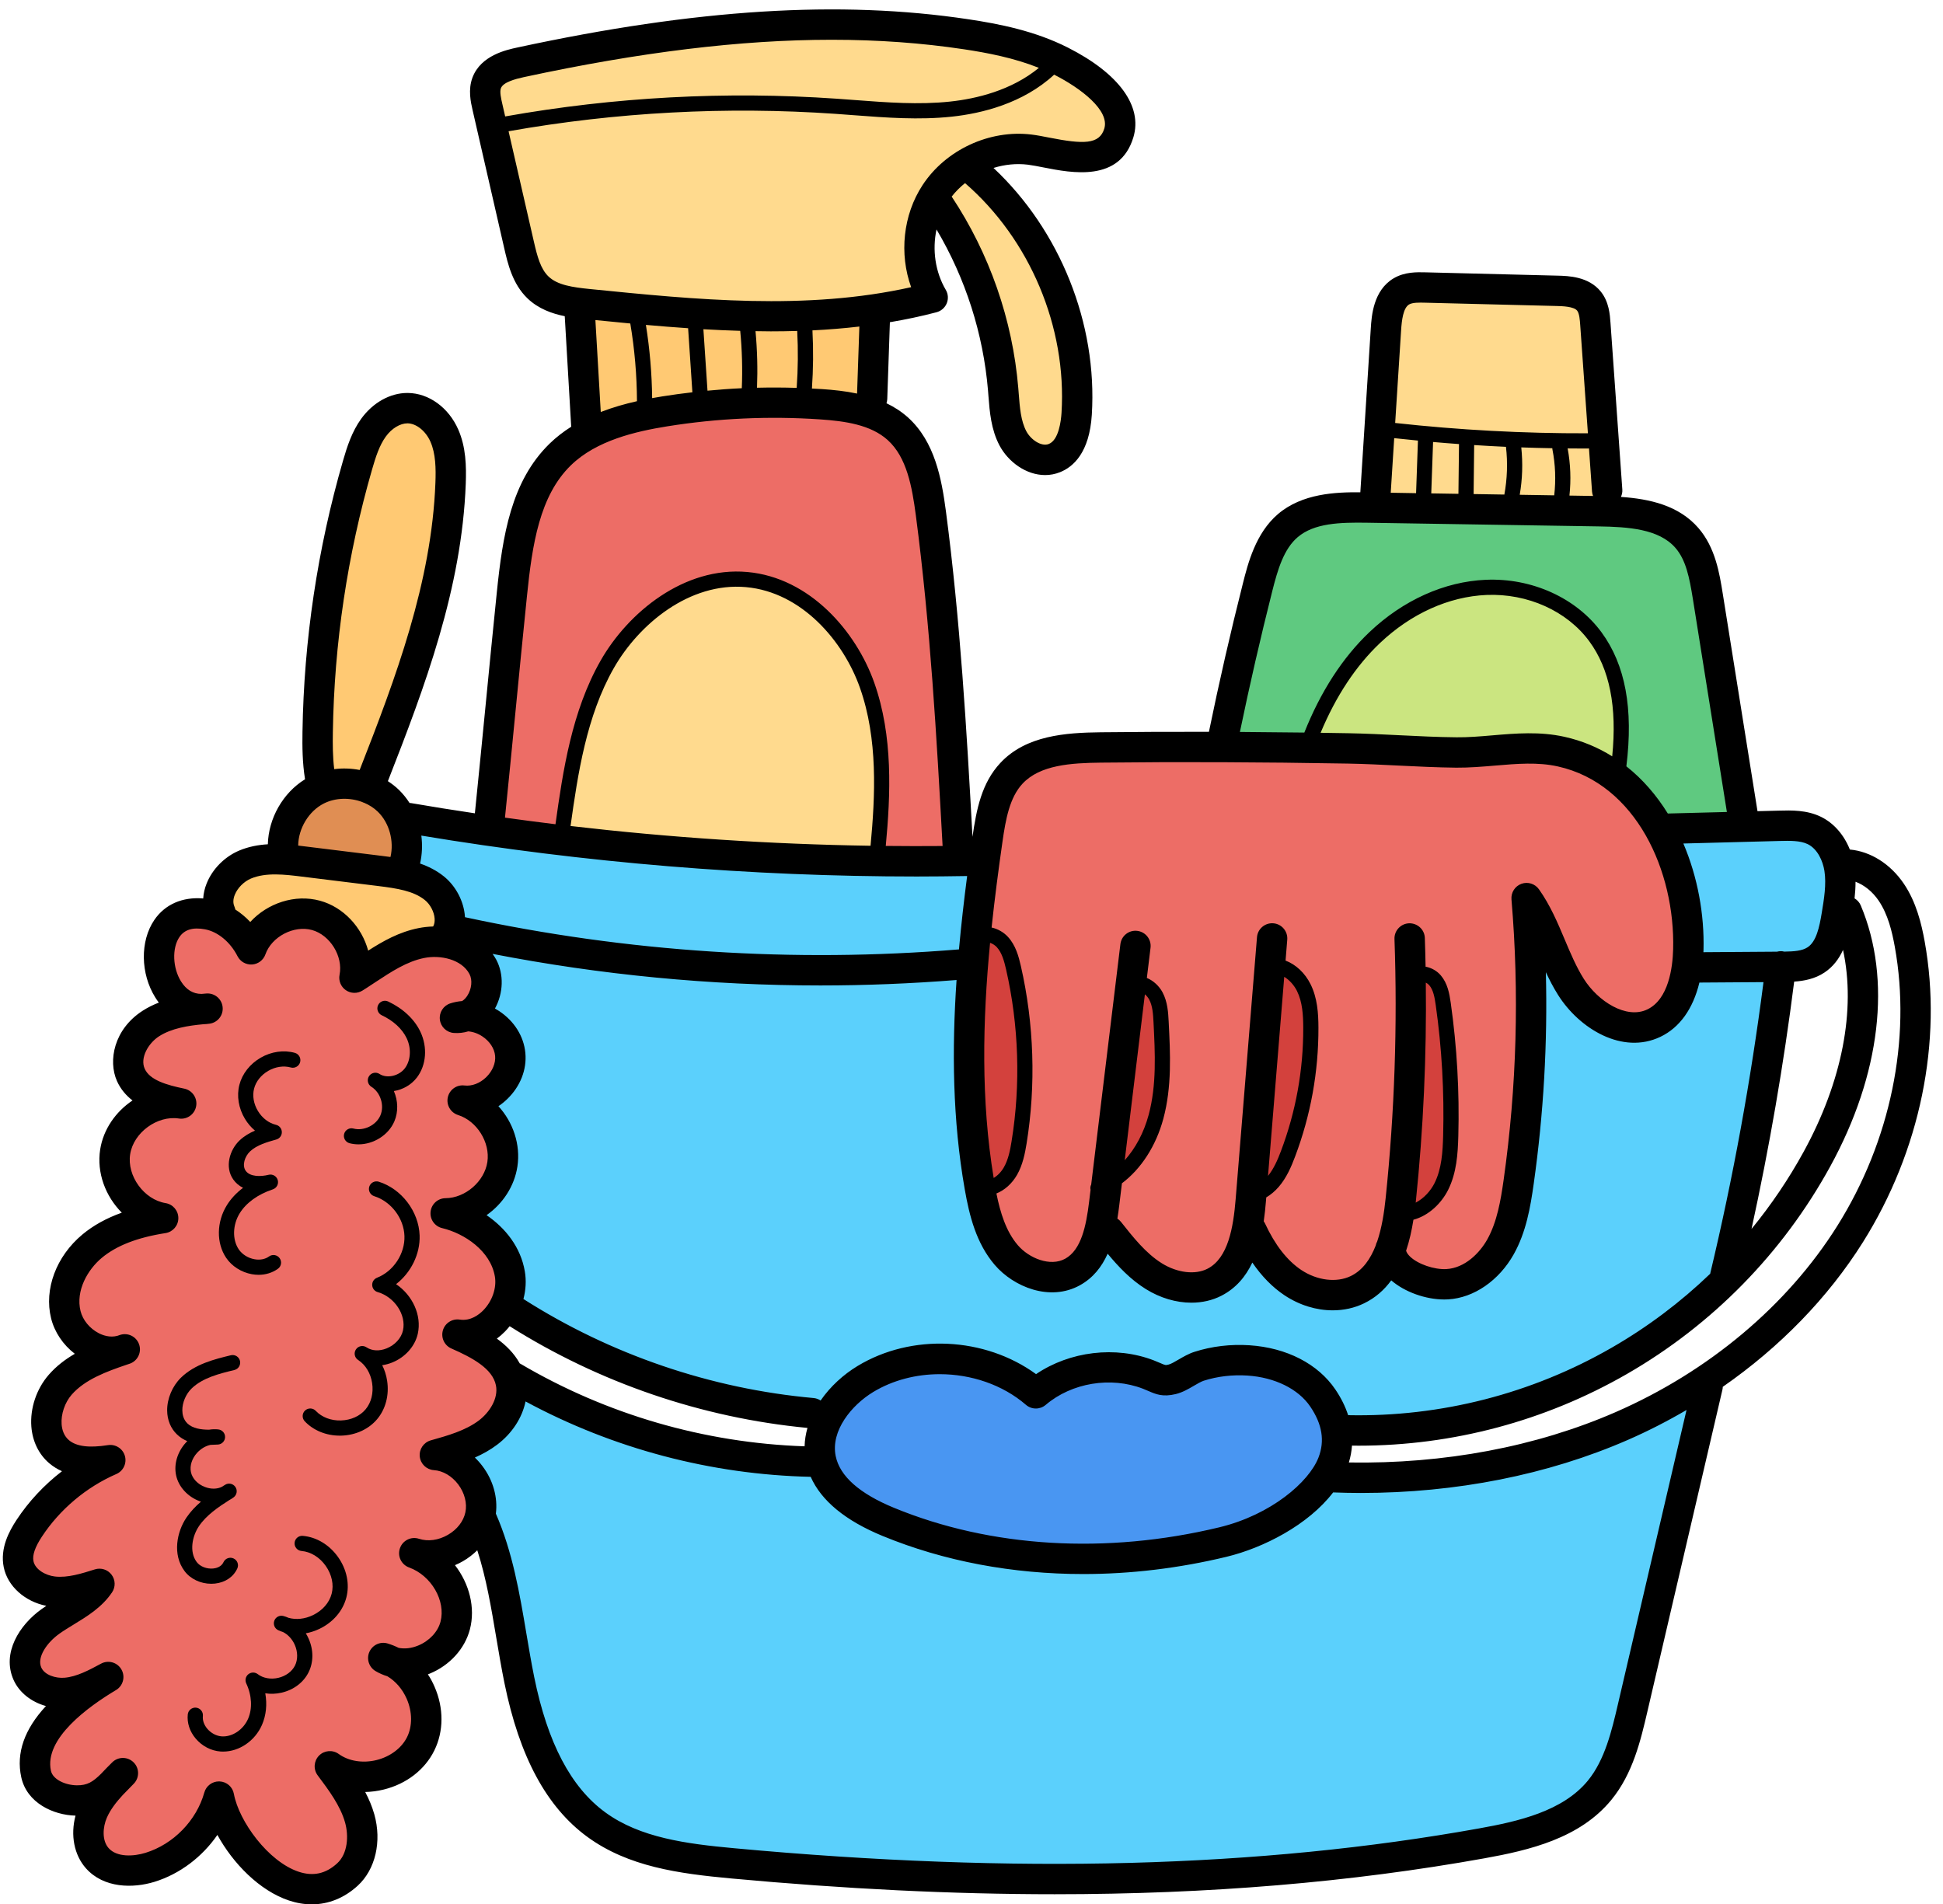 <?xml version="1.0" encoding="UTF-8"?><svg xmlns="http://www.w3.org/2000/svg" xmlns:xlink="http://www.w3.org/1999/xlink" height="404.6" preserveAspectRatio="xMidYMid meet" version="1.0" viewBox="-0.6 -1.2 412.8 404.6" width="412.8" zoomAndPan="magnify"><g><g id="change1_1"><path d="M 285.582 156.184 L 285.844 156.188 C 289.371 156.25 292.871 156.418 296.758 156.617 L 297.383 156.648 C 301.145 156.832 305.031 157.02 308.82 157.051 L 309.219 157.055 C 311.605 157.055 313.977 156.855 316.484 156.645 L 316.641 156.629 C 319.148 156.418 321.742 156.199 324.32 156.199 C 326.957 156.199 329.281 156.43 331.43 156.91 C 334.848 157.664 338.09 158.992 341.07 160.855 L 343.254 162.223 L 343.512 159.66 C 344.609 148.695 342.918 140.34 338.344 134.113 C 333.504 127.52 325.297 123.586 316.387 123.586 C 315.977 123.586 315.562 123.598 315.148 123.613 C 306.746 123.973 298.34 127.758 291.48 134.27 C 286.203 139.273 281.832 145.875 278.492 153.883 L 277.578 156.07 L 279.945 156.098 C 281.82 156.125 283.688 156.152 285.582 156.184 Z M 285.582 156.184" fill="#cbe580"/></g><g id="change2_1"><path d="M 264.527 289.473 C 263.93 289.434 263.32 289.41 262.715 289.41 C 259.949 289.41 257.164 289.836 254.648 290.645 C 253.926 290.879 253.09 291.363 252.258 291.848 C 251.215 292.457 250.035 293.145 248.832 293.441 C 248.164 293.602 247.57 293.68 247.023 293.68 C 245.875 293.68 245.062 293.328 244.027 292.879 C 243.68 292.727 243.289 292.562 242.816 292.379 C 240.348 291.422 237.695 290.941 234.945 290.941 C 229.621 290.941 224.367 292.816 220.531 296.082 C 220.234 296.332 219.859 296.473 219.477 296.473 C 219.086 296.473 218.707 296.332 218.414 296.074 C 213.332 291.691 206.273 289.176 199.055 289.176 C 193.609 289.176 188.434 290.566 184.09 293.195 C 179.023 296.27 174.133 302.363 175.375 308.492 C 176.359 313.316 180.863 317.41 188.758 320.66 C 201.219 325.793 214.941 328.395 229.539 328.395 C 239.266 328.395 249.117 327.207 258.812 324.871 C 267.414 322.801 278.121 316.551 281.02 309.055 C 282.57 305.066 281.914 300.922 279.086 296.738 C 276.281 292.605 270.84 289.887 264.527 289.473 Z M 264.527 289.473" fill="#4996f2"/></g><g id="change3_1"><path d="M 359.723 200.578 L 359.609 202.727 L 377.148 202.602 L 377.34 202.551 C 377.484 202.516 377.617 202.496 377.75 202.496 C 377.805 202.496 377.863 202.5 377.922 202.508 L 377.938 202.512 C 378.027 202.535 378.117 202.555 378.211 202.566 L 378.34 202.59 L 378.473 202.586 C 380.562 202.562 382.738 202.453 384.332 201.395 C 386.715 199.816 387.457 196.422 388.008 193.082 C 388.508 190.094 389.07 186.707 388.586 183.594 C 388.398 182.395 387.52 178.359 384.152 176.707 C 382.594 175.953 380.664 175.855 379.16 175.855 C 378.602 175.855 378.043 175.867 377.508 175.883 L 354.645 176.48 L 355.566 178.645 C 358.441 185.395 359.914 193.195 359.723 200.578 Z M 359.723 200.578" fill="#5bd0fc"/></g><g id="change3_2"><path d="M 204.219 207.137 L 204.344 205.285 L 202.496 205.434 C 192.852 206.191 183.164 206.582 173.703 206.582 C 150.488 206.582 127.156 204.332 104.352 199.906 L 100.371 199.129 L 102.754 202.414 C 103.051 202.828 103.266 203.16 103.426 203.465 C 104.812 206.082 104.711 209.473 103.156 212.316 L 102.395 213.715 L 103.789 214.484 C 104.051 214.629 104.309 214.785 104.562 214.953 C 107.367 216.816 109.141 219.629 109.422 222.672 C 109.707 225.723 108.484 228.816 106.07 231.152 C 105.555 231.656 104.992 232.113 104.402 232.508 L 102.867 233.547 L 104.117 234.914 C 106.996 238.07 108.352 242.363 107.746 246.398 C 107.199 250.066 105.055 253.445 101.859 255.676 L 99.961 257.004 L 101.875 258.309 C 104.762 260.285 108.402 263.777 109.328 269.191 C 109.609 270.844 109.516 272.645 109.059 274.402 L 108.77 275.527 L 109.746 276.152 C 128.465 288.09 150.039 295.449 172.133 297.441 C 172.387 297.457 172.629 297.551 172.875 297.707 L 174.18 298.551 L 175.059 297.273 C 176.91 294.605 179.516 292.164 182.398 290.41 C 187.297 287.441 193.07 285.875 199.098 285.875 C 206.18 285.875 213.102 288.07 218.578 292.059 L 219.488 292.723 L 220.418 292.09 C 224.586 289.266 229.762 287.707 235.004 287.707 C 238.156 287.707 241.18 288.258 243.996 289.348 C 244.441 289.52 244.812 289.68 245.148 289.828 L 245.332 289.906 C 246.105 290.242 246.535 290.426 247.121 290.426 C 247.477 290.426 247.77 290.355 248.055 290.285 C 248.73 290.125 249.473 289.707 250.523 289.094 L 250.605 289.043 C 251.477 288.535 252.562 287.898 253.676 287.543 C 256.488 286.637 259.617 286.16 262.719 286.16 C 263.398 286.16 264.078 286.18 264.75 286.223 C 272.16 286.723 278.367 289.891 281.781 294.922 C 282.895 296.562 283.742 298.266 284.305 299.98 L 284.656 301.062 L 285.789 301.082 C 286.551 301.098 287.309 301.109 288.07 301.109 C 307.195 301.109 326.059 296.066 342.633 286.527 C 350.305 282.113 357.449 276.75 363.863 270.582 L 364.191 270.266 L 364.305 269.828 C 364.324 269.738 364.34 269.652 364.348 269.582 C 369.184 249.309 372.988 228.48 375.652 207.68 L 375.883 205.863 L 359.184 205.98 L 358.895 207.199 C 357.664 212.301 355.102 215.914 351.477 217.648 C 349.945 218.383 348.305 218.754 346.602 218.754 C 340.445 218.754 334.711 214.02 331.762 209.332 C 330.918 207.984 330.133 206.508 329.281 204.691 L 326.23 205.406 C 326.605 220.328 325.742 235.379 323.664 250.133 C 322.98 254.957 322.105 260.043 319.613 264.504 C 316.742 269.633 311.902 273 306.977 273.285 C 306.738 273.301 306.488 273.309 306.242 273.309 C 302.668 273.309 298.562 271.832 296.023 269.633 L 294.711 268.5 L 293.684 269.898 C 292.273 271.828 290.527 273.305 288.496 274.285 C 286.723 275.152 284.664 275.613 282.543 275.613 C 279.355 275.613 276.035 274.57 273.191 272.68 C 270.836 271.113 268.68 268.918 266.785 266.156 L 265.211 263.863 L 264.02 266.375 C 262.629 269.309 260.711 271.375 258.156 272.688 C 256.477 273.551 254.578 273.988 252.512 273.988 C 249.516 273.988 246.457 273.066 243.664 271.316 C 240.406 269.285 237.836 266.426 235.961 264.16 L 234.32 262.176 L 233.27 264.531 C 232.047 267.277 230.344 269.223 228.07 270.484 C 226.5 271.352 224.77 271.789 222.922 271.789 C 219.004 271.789 214.695 269.719 211.953 266.508 C 208.273 262.211 206.891 256.629 205.945 251.23 C 203.652 238.211 203.09 223.785 204.219 207.137 Z M 204.219 207.137" fill="#5bd0fc"/></g><g id="change3_3"><path d="M 337.98 378.16 C 341.863 373.418 343.367 366.957 344.695 361.254 L 360.117 295.117 L 356.902 297 C 352.879 299.359 348.727 301.473 344.574 303.285 C 327.891 310.566 308.496 314.41 288.488 314.41 C 286.742 314.41 284.902 314.375 282.691 314.293 L 281.863 314.266 L 281.359 314.922 C 275.918 322.039 266.223 326.434 259.57 328.035 C 249.633 330.426 239.535 331.637 229.543 331.637 C 214.512 331.637 200.375 328.957 187.523 323.66 C 180.031 320.582 175.18 316.637 173.102 311.941 L 172.691 311.012 L 171.676 310.988 C 150.836 310.523 130.137 305.051 111.816 295.16 L 109.914 294.133 L 109.488 296.25 C 108.863 299.34 106.887 302.332 104.07 304.469 C 102.789 305.441 101.34 306.281 99.641 307.031 L 97.457 307.996 L 99.18 309.648 C 99.703 310.148 100.191 310.695 100.629 311.273 C 102.648 313.949 103.551 317.125 103.164 320.215 L 103.109 320.652 L 103.285 321.055 C 106.781 329.055 108.234 337.703 109.637 346.066 L 109.66 346.191 C 110.176 349.246 110.707 352.398 111.328 355.445 C 114.258 369.855 119.402 379.578 127.047 385.16 C 134.742 390.785 144.758 392.121 155.207 393.086 C 179.117 395.301 202.09 396.422 223.492 396.422 C 256.043 396.422 285.613 393.953 313.891 388.871 C 322.574 387.305 332.316 385.062 337.98 378.16 Z M 337.98 378.16" fill="#5bd0fc"/></g><g id="change3_4"><path d="M 86.766 183.312 L 88.117 183.785 C 89.922 184.414 91.414 185.219 92.68 186.238 C 94.879 187.992 96.367 190.812 96.574 193.605 L 96.574 194.969 L 97.84 195.238 C 122.777 200.609 148.32 203.328 173.758 203.328 C 183.559 203.328 193.488 202.922 203.266 202.117 L 204.609 202.008 L 204.727 200.668 C 205.156 195.934 205.723 190.852 206.461 185.137 L 206.695 183.301 L 204.848 183.332 C 200.695 183.395 197.297 183.426 194.152 183.426 C 159.102 183.426 123.781 180.512 89.176 174.762 L 87.039 174.406 L 87.324 176.551 C 87.57 178.379 87.492 180.18 87.09 181.914 Z M 86.766 183.312" fill="#5bd0fc"/></g><g id="change4_1"><path d="M 276.488 156.051 L 277.59 156.066 L 277.996 155.043 C 281.402 146.492 285.934 139.5 291.469 134.254 C 298.336 127.734 306.742 123.945 315.148 123.586 C 315.57 123.566 315.992 123.559 316.41 123.559 C 325.184 123.559 333.598 127.598 338.367 134.094 C 343.18 140.648 344.805 149.59 343.348 161.426 L 343.238 162.316 L 343.941 162.875 C 347.16 165.426 350 168.66 352.383 172.496 L 352.852 173.254 L 353.773 173.254 L 368.152 172.875 L 360.633 125.781 C 359.852 120.953 359.059 117.031 356.555 114.156 C 352.621 109.625 345.742 109.145 339.031 109.043 L 289.84 108.27 C 289.164 108.254 288.488 108.25 287.82 108.25 C 282.777 108.25 277.621 108.672 274.055 111.723 C 270.773 114.523 269.387 119.113 268.148 123.973 C 265.695 133.699 263.375 143.801 261.258 153.988 L 260.859 155.902 L 262.812 155.914 C 267.305 155.949 271.859 155.988 276.488 156.051 Z M 276.488 156.051" fill="#5fc980"/></g><g id="change5_1"><path d="M 336.984 92.492 L 335.617 92.5 C 334.918 92.5 334.215 92.492 333.512 92.488 L 330.629 92.461 L 329.227 92.438 C 326.859 92.395 324.711 92.332 322.656 92.262 L 320.812 92.191 L 321.008 94.031 C 321.352 97.227 321.246 100.465 320.703 103.652 L 320.387 105.492 L 331.023 105.668 L 331.188 104.227 C 331.234 103.828 331.273 103.426 331.305 103.027 C 331.281 103.324 331.273 103.625 331.242 103.922 L 331.055 105.664 L 340.141 105.809 L 339.352 103.629 C 339.281 103.43 339.246 103.285 339.238 103.156 L 338.477 92.492 Z M 330.797 93.91 L 330.883 94.363 C 330.934 94.652 330.961 94.941 331.008 95.23 C 330.945 94.832 330.875 94.438 330.797 94.043 Z M 331.043 95.473 C 331.148 96.191 331.238 96.91 331.297 97.633 C 331.238 96.91 331.152 96.191 331.043 95.473 Z M 331.32 102.781 C 331.375 102.023 331.406 101.27 331.41 100.516 C 331.406 101.27 331.379 102.023 331.32 102.781 Z M 331.328 98.086 C 331.379 98.793 331.406 99.496 331.41 100.203 C 331.406 99.496 331.379 98.789 331.328 98.086 Z M 331.328 98.086" fill="#ffda8e"/></g><g id="change5_2"><path d="M 335.504 92.461 L 338.477 92.457 L 336.723 67.758 C 336.609 66.129 336.457 64.711 335.719 63.801 C 334.664 62.488 332.43 62.266 330.176 62.223 L 302.172 61.52 C 301.855 61.508 301.523 61.5 301.18 61.5 C 300.105 61.5 298.883 61.574 297.957 62.113 C 296.078 63.215 295.652 66.023 295.477 68.895 L 294.121 90.09 L 295.637 90.258 C 308.816 91.723 322.227 92.461 335.504 92.461 Z M 335.504 92.461" fill="#ffda8e"/></g><g id="change5_3"><path d="M 320.582 104.168 C 321.223 100.695 321.348 97.023 320.941 93.551 L 320.781 92.207 L 319.426 92.145 C 317.332 92.047 315.129 91.926 312.695 91.77 L 311.008 91.66 L 310.863 105.348 L 320.336 105.496 Z M 320.582 104.168" fill="#ffda8e"/></g><g id="change5_4"><path d="M 310.984 93.324 L 310.984 91.656 L 309.492 91.551 C 307.664 91.426 305.836 91.285 304.004 91.121 L 302.324 90.977 L 301.824 105.199 L 310.828 105.352 L 310.965 93.41 Z M 310.984 93.324" fill="#ffda8e"/></g><g id="change5_5"><path d="M 302.301 90.961 L 300.801 90.816 C 299.125 90.66 297.453 90.484 295.781 90.301 L 294.117 90.117 L 293.16 105.066 L 301.797 105.207 Z M 302.301 90.961" fill="#ffda8e"/></g><g id="change5_6"><path d="M 224.328 13.363 L 224.027 13.066 L 222.816 13.066 L 223.215 12.738 L 220.703 11.734 C 215.02 9.457 209.02 8.379 204.43 7.691 C 195.34 6.32 186.074 5.652 176.102 5.652 C 156.75 5.652 135.238 8.262 110.34 13.629 C 107.785 14.184 105.07 15.012 104.328 16.965 C 103.898 18.086 104.164 19.512 104.543 21.172 L 105.508 25.383 L 107.008 25.117 C 123.539 22.176 140.441 20.684 157.238 20.684 C 163.816 20.684 170.473 20.914 177.027 21.371 C 177.891 21.426 178.75 21.492 179.617 21.555 L 180.977 21.656 C 185.273 21.988 189.711 22.332 194.207 22.332 C 196.832 22.332 199.195 22.211 201.441 21.973 C 206.977 21.379 214.883 19.594 221.125 14.457 L 221.957 13.773 C 215.629 19.418 207.336 21.367 201.445 22 C 199.199 22.238 196.836 22.355 194.223 22.355 C 189.777 22.355 185.305 22.016 180.973 21.684 L 179.723 21.59 C 178.82 21.52 177.914 21.457 177.023 21.395 C 170.473 20.941 163.82 20.711 157.242 20.711 C 140.508 20.711 123.656 22.191 107.168 25.113 L 105.508 25.406 L 111.254 50.441 C 112.059 53.957 112.836 56.801 114.832 58.711 C 117.133 60.895 120.586 61.402 124.535 61.801 C 137.199 63.07 150.297 64.387 163.266 64.387 C 174.457 64.387 184.289 63.402 193.324 61.375 L 195.098 60.977 L 194.477 59.27 C 192.062 52.594 192.93 44.832 196.738 39.02 C 200.793 32.824 208.273 28.824 215.793 28.824 C 216.652 28.824 217.516 28.879 218.352 28.977 C 219.461 29.113 220.699 29.359 222.012 29.617 C 225.402 30.277 227.57 30.562 229.258 30.562 C 230.516 30.562 234.34 30.562 235.547 26.582 C 237.336 20.656 227.703 15.098 224.328 13.363 Z M 224.328 13.363" fill="#ffda8e"/></g><g id="change5_7"><path d="M 205.473 36.5 L 204.461 35.625 L 203.422 36.457 C 202.277 37.379 201.242 38.426 200.336 39.574 L 199.617 40.484 L 200.258 41.445 C 208.148 53.348 212.949 67.156 214.141 81.371 L 214.242 82.586 C 214.473 85.57 214.707 88.656 216.035 91.176 C 217.008 93.016 219.176 94.875 221.441 94.875 C 221.926 94.875 222.391 94.785 222.82 94.613 C 225.52 93.535 226.324 89.66 226.523 86.598 C 227.68 67.941 219.613 48.746 205.473 36.5 Z M 205.473 36.5" fill="#ffda8e"/></g><g id="change5_8"><path d="M 158.031 121.957 C 157.328 121.891 156.613 121.859 155.906 121.859 C 147.992 121.859 136.039 126.598 128.418 139.957 C 122.285 150.699 120.48 163.66 119.031 174.082 L 118.805 175.699 L 120.43 175.891 C 141.609 178.355 163.105 179.773 184.324 180.098 L 185.805 180.125 L 185.945 178.648 C 187.012 167.305 187.465 155.301 183.594 144.375 C 179.938 134.02 170.613 123.074 158.031 121.957 Z M 158.031 121.957" fill="#ffda8e"/></g><g id="change6_1"><path d="M 212.371 198.941 C 213.742 200.438 214.309 202.551 214.734 204.418 C 217.488 216.457 217.898 229.273 215.93 241.488 C 215.594 243.562 215.176 245.738 214.082 247.633 C 213.207 249.164 211.934 250.32 210.504 250.895 L 209.262 251.391 L 209.527 252.695 C 210.27 256.348 211.492 260.977 214.414 264.395 C 216.57 266.906 219.898 268.523 222.91 268.523 C 224.219 268.523 225.422 268.223 226.484 267.637 C 230.52 265.41 231.695 259.926 232.371 254.344 L 232.684 251.801 L 232.711 251.508 L 232.648 251.234 L 232.785 250.973 L 239.027 199.582 C 239.125 198.77 239.812 198.156 240.629 198.156 C 240.695 198.156 240.762 198.16 240.828 198.168 C 241.258 198.223 241.648 198.441 241.914 198.781 C 242.184 199.125 242.305 199.551 242.25 199.98 L 241.328 207.598 L 242.449 208.066 C 243.477 208.492 244.414 209.355 244.969 210.379 C 245.898 212.105 246.008 214.16 246.102 216.016 C 246.438 222.668 246.785 229.551 244.996 236.113 C 243.543 241.496 240.633 246.051 236.797 248.941 L 236.254 249.352 L 235.602 254.734 C 235.492 255.652 235.359 256.566 235.219 257.48 L 235.062 258.48 L 235.902 259.051 C 236.086 259.176 236.207 259.277 236.289 259.379 C 238.965 262.777 241.738 266.289 245.383 268.562 C 247.625 269.965 250.164 270.738 252.523 270.738 C 254.062 270.738 255.461 270.422 256.676 269.797 C 261.762 267.184 262.992 260.168 263.523 253.645 L 268.051 198.055 C 268.117 197.219 268.836 196.566 269.68 196.566 C 269.727 196.566 269.77 196.566 269.805 196.566 C 270.695 196.641 271.367 197.426 271.293 198.32 L 270.824 203.973 L 271.953 204.398 C 273.801 205.098 275.426 206.645 276.414 208.652 C 277.711 211.27 277.898 214.281 277.902 217.145 C 277.934 226.344 276.305 235.375 273.047 243.992 C 272.27 246.059 271.344 248.207 269.863 249.934 C 269.199 250.699 268.438 251.348 267.598 251.852 L 266.891 252.277 L 266.766 253.91 C 266.621 255.598 266.477 256.879 266.305 258.062 L 266.211 258.691 L 266.578 259.211 C 266.633 259.289 266.688 259.363 266.734 259.465 C 268.973 264.289 271.75 267.824 274.984 269.973 C 277.293 271.508 279.988 272.355 282.57 272.355 C 284.211 272.355 285.73 272.02 287.086 271.363 C 289.73 270.082 291.773 267.613 293.164 264.035 L 293.211 263.91 L 293.242 263.777 C 293.27 263.633 293.32 263.488 293.406 263.332 L 293.465 263.223 L 293.508 263.098 C 294.617 259.848 295.09 256.281 295.383 253.535 C 297.289 235.223 297.922 216.629 297.262 198.262 C 297.246 197.828 297.402 197.41 297.695 197.094 C 297.992 196.773 298.398 196.59 298.852 196.574 C 299.75 196.574 300.48 197.266 300.512 198.145 C 300.586 200.172 300.633 202.195 300.68 204.23 L 300.711 205.527 L 301.984 205.766 C 302.883 205.934 303.723 206.414 304.289 207.082 C 305.426 208.422 305.766 210.227 306.039 212.113 C 307.34 221.328 307.879 230.75 307.633 240.109 C 307.535 243.742 307.297 247.57 305.625 250.922 C 304.559 253.047 302.336 255.602 299.285 256.41 L 298.277 256.68 L 298.117 257.707 C 297.742 260.039 297.238 262.176 296.617 264.047 L 296.461 264.52 L 296.602 265.004 C 296.801 265.688 297.238 266.348 297.895 266.973 C 299.773 268.762 303.289 270.059 306.258 270.059 C 306.438 270.059 306.613 270.055 306.789 270.043 C 311.367 269.773 314.953 266.184 316.777 262.914 C 318.992 258.953 319.805 254.203 320.441 249.676 C 323.242 229.855 323.805 209.695 322.113 189.762 C 322.055 189.027 322.488 188.344 323.176 188.094 C 323.355 188.023 323.543 187.992 323.734 187.992 C 324.258 187.992 324.758 188.25 325.062 188.676 C 327.355 191.918 328.883 195.539 330.355 199.047 L 330.387 199.117 C 331.66 202.129 332.863 204.977 334.516 207.598 C 337.43 212.242 342.414 215.484 346.637 215.484 C 347.863 215.484 349.02 215.227 350.07 214.723 C 355.375 212.191 356.355 204.75 356.473 200.535 C 356.93 183.379 348.23 163.977 330.723 160.082 C 328.805 159.66 326.711 159.453 324.32 159.453 C 321.859 159.453 319.34 159.668 316.879 159.879 C 314.363 160.09 311.762 160.305 309.176 160.305 L 308.789 160.301 C 304.75 160.27 300.645 160.066 296.598 159.863 L 296.41 159.855 C 292.922 159.68 289.316 159.504 285.789 159.445 C 274.008 159.238 262.949 159.137 251.973 159.137 C 245.738 159.137 239.465 159.172 233.324 159.238 C 226.574 159.316 219.633 159.762 215.473 164.219 C 212.426 167.477 211.523 172.324 210.801 177.418 C 209.824 184.18 209.066 190.16 208.48 195.707 L 208.332 197.125 L 209.727 197.434 C 210.723 197.652 211.691 198.207 212.371 198.941 Z M 212.371 198.941" fill="#ed6d66"/></g><g id="change6_2"><path d="M 117.227 175.512 L 118.785 175.699 L 119 174.145 C 120.453 163.695 122.258 150.691 128.398 139.941 C 133.539 130.926 144.051 121.832 155.93 121.832 C 156.629 121.832 157.336 121.863 158.035 121.926 C 170.633 123.055 179.961 134.012 183.617 144.371 C 187.488 155.281 187.043 167.164 185.992 178.383 L 185.828 180.113 L 187.566 180.133 C 189.992 180.16 192.422 180.176 194.852 180.176 C 196.461 180.176 198.07 180.172 199.68 180.156 L 201.352 180.145 L 201.262 178.473 C 200.074 156.77 198.73 132.18 195.562 108.109 C 194.727 101.715 193.531 95.129 189.055 91.098 C 185.098 87.535 179.352 86.691 173.734 86.312 C 170.477 86.09 167.168 85.977 163.898 85.977 C 156.227 85.977 148.496 86.59 140.93 87.801 C 134.008 88.91 125.324 90.906 119.566 96.531 C 112.539 103.371 110.922 113.996 109.77 125.203 C 108.945 133.266 108.195 140.992 107.461 148.473 L 107.289 150.242 C 106.594 157.355 105.875 164.711 105.086 172.363 L 104.93 173.895 L 106.461 174.109 C 110.383 174.652 113.902 175.113 117.227 175.512 Z M 117.227 175.512" fill="#ed6d66"/></g><g id="change6_3"><path d="M 102.102 301.879 C 99.062 304.188 95.199 305.285 91.457 306.348 L 91.359 306.371 C 90.59 306.586 90.094 307.316 90.176 308.109 C 90.262 308.895 90.895 309.5 91.688 309.555 C 94.07 309.715 96.383 311.059 98.031 313.227 C 99.672 315.406 100.352 318.098 99.848 320.453 C 99.344 322.805 97.703 324.941 95.352 326.301 C 93.805 327.188 92.113 327.66 90.457 327.66 C 89.586 327.66 88.727 327.531 87.918 327.27 C 87.75 327.211 87.574 327.188 87.406 327.188 C 86.719 327.188 86.102 327.629 85.879 328.277 C 85.59 329.113 86.031 330.035 86.863 330.34 C 92.406 332.348 95.918 338.508 94.527 343.781 C 93.848 346.395 91.672 348.738 88.855 349.91 C 87.688 350.395 86.492 350.637 85.328 350.637 C 84.789 350.637 84.273 350.586 83.77 350.484 L 83.559 350.441 L 83.375 350.348 C 82.695 350.012 82 349.73 81.289 349.523 C 81.133 349.477 80.984 349.453 80.82 349.453 C 80.184 349.453 79.602 349.836 79.336 350.426 C 79.008 351.188 79.293 352.066 80 352.477 C 80.68 352.879 81.406 353.195 82.148 353.426 L 82.336 353.484 L 82.504 353.582 C 84.551 354.785 86.246 356.754 87.273 359.113 C 88.664 362.293 88.68 365.836 87.32 368.582 C 85.969 371.332 83.148 373.477 79.785 374.316 C 78.773 374.566 77.75 374.691 76.734 374.691 C 74.383 374.691 72.145 374.004 70.43 372.766 C 70.148 372.566 69.82 372.453 69.477 372.453 C 69.039 372.453 68.621 372.629 68.312 372.941 C 67.758 373.508 67.703 374.422 68.176 375.051 C 70.656 378.371 73.168 381.738 74.258 385.605 C 75.184 388.895 74.887 393.348 72.117 395.883 C 70.16 397.668 67.992 398.582 65.656 398.582 C 64.586 398.582 63.461 398.379 62.32 398.004 C 55.289 395.645 48.703 386.668 47.512 380.223 C 47.375 379.484 46.742 378.93 46 378.898 L 45.855 378.895 C 45.191 378.895 44.551 379.379 44.359 380.082 C 42.535 386.555 37.207 392.02 30.789 393.996 C 29.863 394.285 28.406 394.629 26.758 394.629 C 24.391 394.629 22.504 393.898 21.289 392.539 C 19.336 390.348 19.551 386.867 20.633 384.395 C 21.551 382.242 23.086 380.426 24.328 379.078 L 24.383 379.02 C 24.77 378.652 25.129 378.27 25.488 377.898 C 25.871 377.5 26.258 377.098 26.664 376.691 C 26.969 376.379 27.133 375.98 27.133 375.539 C 27.133 375.109 26.969 374.699 26.664 374.387 C 26.352 374.082 25.945 373.91 25.512 373.91 C 25.078 373.91 24.672 374.078 24.359 374.387 C 23.602 375.141 22.816 375.93 22.055 376.754 C 20.086 378.699 18.535 379.723 15.848 379.723 L 15.656 379.723 C 12.648 379.684 9.273 378.172 8.656 375.371 C 7.047 367.93 15.695 361.012 23.223 356.508 C 24 356.051 24.258 355.094 23.816 354.309 C 23.527 353.805 22.984 353.492 22.398 353.492 C 22.129 353.492 21.871 353.555 21.633 353.684 C 18.918 355.141 16.148 356.629 13.223 356.859 C 13.023 356.879 12.805 356.895 12.602 356.895 C 10.352 356.895 7.664 355.91 6.703 353.723 C 5.375 350.715 7.902 346.859 11.094 344.613 C 12.094 343.883 13.191 343.227 14.258 342.586 L 14.328 342.539 C 16.969 340.926 19.969 339.082 21.879 336.227 C 22.262 335.652 22.246 334.898 21.832 334.348 C 21.527 333.941 21.039 333.699 20.527 333.699 C 20.359 333.699 20.199 333.723 20.031 333.77 C 17.461 334.582 14.801 335.422 12.16 335.422 C 11.734 335.422 11.305 335.395 10.902 335.355 C 8.344 335.059 5.477 333.406 4.945 330.82 C 4.586 329.094 5.23 327.051 6.969 324.41 C 10.961 318.355 16.82 313.422 23.477 310.523 C 24.23 310.195 24.621 309.363 24.391 308.582 C 24.191 307.883 23.551 307.406 22.84 307.406 C 22.758 307.406 22.672 307.41 22.59 307.426 C 21.223 307.637 19.977 307.75 18.879 307.75 C 16.312 307.75 14.391 307.18 13.008 305.996 C 11.43 304.668 10.992 302.836 10.895 301.531 C 10.703 298.949 11.672 296.082 13.414 294.082 C 16.445 290.621 20.992 288.879 25.785 287.258 C 26.047 287.172 26.277 287.094 26.512 287.012 C 27.312 286.699 27.734 285.766 27.441 284.941 C 27.207 284.301 26.59 283.867 25.902 283.867 C 25.734 283.867 25.559 283.895 25.391 283.949 C 25.23 284.012 25.039 284.078 24.848 284.141 C 24.262 284.301 23.703 284.379 23.133 284.379 C 21.672 284.379 20.406 283.883 19.605 283.457 C 17.312 282.258 15.535 280.059 14.969 277.73 C 13.727 272.75 16.605 267.652 20.008 264.82 C 23.352 262.035 28.039 260.195 34.32 259.211 C 35.113 259.094 35.688 258.41 35.695 257.613 C 35.695 256.812 35.117 256.129 34.336 256.012 C 28.832 255.109 24.617 249.277 25.473 243.781 C 26.246 238.895 31.191 234.766 36.262 234.766 C 36.734 234.766 37.199 234.805 37.656 234.867 C 37.742 234.883 37.82 234.895 37.902 234.895 C 38.695 234.895 39.367 234.324 39.504 233.539 C 39.656 232.676 39.094 231.852 38.223 231.668 C 34.086 230.82 30.062 229.613 28.68 226.516 C 27.277 223.379 29.488 219.457 32.336 217.629 C 35.328 215.715 39.117 215.141 42.422 214.828 L 42.52 214.82 C 42.934 214.805 43.336 214.77 43.711 214.707 C 44.605 214.582 45.207 213.797 45.113 212.914 C 45.016 212.098 44.32 211.477 43.492 211.477 L 43.367 211.477 L 42.293 211.57 L 42.223 211.57 C 40.57 211.57 38.273 210.98 36.512 208.172 C 34.383 204.766 34.246 199.859 36.199 196.996 C 37.328 195.324 39.039 194.477 41.273 194.477 C 41.879 194.477 42.535 194.539 43.23 194.668 C 46.441 195.258 49.527 197.781 51.293 201.238 C 51.574 201.785 52.133 202.129 52.758 202.129 L 52.863 202.125 C 53.504 202.082 54.062 201.66 54.273 201.051 C 55.586 197.34 59.68 194.551 63.816 194.551 C 64.602 194.551 65.375 194.652 66.102 194.852 C 70.789 196.141 74.062 201.441 73.113 206.207 C 72.984 206.844 73.246 207.492 73.785 207.859 C 74.055 208.051 74.375 208.148 74.711 208.148 C 75.016 208.148 75.32 208.059 75.586 207.898 C 75.863 207.723 76.168 207.523 76.461 207.332 C 77.086 206.941 77.672 206.551 78.262 206.156 C 81.871 203.781 85.23 201.566 89.223 200.766 C 90.016 200.605 90.848 200.523 91.703 200.523 C 94.832 200.523 98.789 201.691 100.551 204.988 C 101.504 206.781 101.289 209.293 100.023 211.238 C 99.559 211.93 99.039 212.469 98.457 212.836 L 98.117 213.059 L 97.711 213.082 C 96.969 213.141 96.246 213.285 95.574 213.5 C 94.82 213.738 94.352 214.469 94.445 215.238 C 94.535 216.012 95.16 216.613 95.934 216.676 C 96.113 216.684 96.277 216.691 96.445 216.691 C 97.113 216.691 97.773 216.598 98.414 216.395 L 98.703 216.316 L 99.008 216.34 C 100.32 216.441 101.621 216.898 102.773 217.676 C 104.719 218.957 106 220.941 106.184 222.973 C 106.383 225.004 105.492 227.188 103.805 228.82 C 102.336 230.242 100.445 231.059 98.633 231.059 C 98.383 231.059 98.133 231.043 97.887 231.012 C 97.82 231.004 97.75 231.004 97.688 231.004 C 96.934 231.004 96.262 231.539 96.102 232.277 C 95.93 233.109 96.398 233.926 97.207 234.18 C 101.914 235.66 105.273 241.035 104.535 245.914 C 103.785 250.879 99.094 254.941 94.078 254.973 C 93.258 254.973 92.57 255.598 92.477 256.41 C 92.383 257.227 92.914 257.988 93.711 258.172 C 98.949 259.426 105.07 263.586 106.117 269.738 C 106.621 272.645 105.477 276.02 103.215 278.332 C 101.617 279.941 99.695 280.828 97.801 280.828 C 97.477 280.828 97.16 280.805 96.84 280.754 C 96.758 280.738 96.68 280.73 96.602 280.73 C 95.871 280.73 95.23 281.223 95.031 281.898 C 94.805 282.684 95.199 283.523 95.949 283.852 C 100.84 285.996 105.477 288.57 106.336 292.836 C 107.086 296.582 104.527 300.043 102.102 301.879 Z M 102.102 301.879" fill="#ed6d66"/></g><g id="change7_1"><path d="M 77.371 167.883 L 77.277 167.848 C 77.277 167.848 77.16 167.812 77.148 167.809 L 77.008 167.734 L 76.926 167.707 C 75.547 167.191 74.039 166.918 72.566 166.918 C 70.754 166.918 68.996 167.324 67.492 168.086 C 63.758 169.973 61.211 174.133 61.148 178.441 L 61.133 179.883 L 62.566 180.051 C 62.906 180.09 63.242 180.129 63.57 180.176 L 80.305 182.234 C 80.895 182.301 81.508 182.383 82.141 182.473 L 83.586 182.668 L 83.914 181.25 C 84.852 177.238 83.621 172.867 80.785 170.113 C 79.848 169.199 78.695 168.449 77.371 167.883 Z M 77.371 167.883" fill="#e08e53"/></g><g id="change8_1"><path d="M 305.598 250.906 C 307.27 247.582 307.508 243.75 307.605 240.102 C 307.855 230.793 307.32 221.375 306.008 212.109 C 305.742 210.234 305.41 208.441 304.273 207.09 C 303.945 206.711 303.516 206.379 303.035 206.141 L 300.688 204.973 L 300.719 207.59 C 300.902 223.098 300.195 238.66 298.621 253.832 C 298.602 253.953 298.59 254.074 298.582 254.191 L 298.348 257.066 L 300.91 255.746 C 302.82 254.758 304.574 252.949 305.598 250.906 Z M 305.598 250.906" fill="#d3413d"/></g><g id="change8_2"><path d="M 273.023 243.977 C 276.277 235.367 277.914 226.34 277.879 217.145 C 277.871 214.281 277.684 211.27 276.395 208.664 C 275.648 207.156 274.441 205.816 273.07 204.98 L 270.852 203.633 L 266.785 253.688 L 270.043 249.648 C 271.438 247.926 272.336 245.812 273.023 243.977 Z M 273.023 243.977" fill="#d3413d"/></g><g id="change8_3"><path d="M 244.977 236.113 C 246.762 229.52 246.41 222.629 246.07 215.945 C 245.977 214.145 245.871 212.098 244.945 210.387 C 244.625 209.797 244.18 209.258 243.656 208.828 L 241.402 206.965 L 236.16 250.156 L 239.551 246.383 C 242.027 243.629 243.906 240.074 244.977 236.113 Z M 244.977 236.113" fill="#d3413d"/></g><g id="change8_4"><path d="M 209.316 251.66 L 211.332 250.457 C 212.43 249.805 213.371 248.824 214.059 247.625 C 215.152 245.723 215.57 243.547 215.91 241.484 C 217.875 229.289 217.461 216.477 214.711 204.422 C 214.262 202.473 213.711 200.441 212.352 198.957 C 211.801 198.363 211.059 197.879 210.273 197.613 L 208.352 196.953 L 208.16 198.973 C 206.258 218.648 206.504 234.656 208.934 249.348 Z M 209.316 251.66" fill="#d3413d"/></g><g id="change9_1"><path d="M 171.93 67.395 L 170.324 67.473 L 170.41 69.082 C 170.617 73.098 170.586 77.191 170.297 81.242 L 170.184 82.863 L 171.805 82.953 L 172.672 82.996 C 173.102 83.016 173.527 83.035 173.953 83.062 C 176.816 83.262 179.105 83.555 181.16 83.984 L 183.023 84.375 L 183.637 66.375 L 181.789 66.59 C 178.531 66.969 175.211 67.238 171.93 67.395 Z M 171.93 67.395" fill="#ffc973"/></g><g id="change9_2"><path d="M 170.375 69.035 L 170.293 67.473 L 168.727 67.52 C 166.793 67.574 164.922 67.605 163.168 67.605 C 162.367 67.605 161.57 67.59 160.77 67.578 L 158.156 67.535 L 158.32 69.312 C 158.68 73.199 158.785 77.176 158.633 81.117 L 158.57 82.816 L 160.27 82.781 C 161.477 82.754 162.68 82.738 163.887 82.738 C 165.473 82.738 167.062 82.762 168.613 82.812 L 170.152 82.859 L 170.258 81.324 C 170.543 77.234 170.586 73.098 170.375 69.035 Z M 170.375 69.035" fill="#ffc973"/></g><g id="change9_3"><path d="M 158.258 68.938 L 158.117 67.531 L 156.711 67.492 C 154.238 67.426 151.695 67.312 148.934 67.148 L 147.121 67.043 L 148.227 83.551 L 149.859 83.395 C 152.508 83.152 154.867 82.984 157.074 82.879 L 158.539 82.816 L 158.602 81.348 C 158.77 77.223 158.652 73.051 158.258 68.938 Z M 158.258 68.938" fill="#ffc973"/></g><g id="change9_4"><path d="M 145.703 66.941 C 142.82 66.746 139.812 66.504 136.766 66.234 L 134.719 66.051 L 135.043 68.082 C 135.855 73.16 136.297 78.316 136.352 83.406 L 136.371 85.301 L 138.238 84.961 C 138.977 84.832 139.707 84.703 140.422 84.594 C 142.336 84.285 144.383 84.008 146.691 83.738 L 148.203 83.562 L 147.098 67.039 Z M 145.703 66.941" fill="#ffc973"/></g><g id="change9_5"><path d="M 134.891 67.27 L 134.688 66.055 L 133.461 65.941 C 130.961 65.699 128.492 65.457 126.055 65.211 L 124.188 65.02 L 125.559 88.625 L 127.609 87.832 C 129.879 86.953 132.32 86.223 135.078 85.605 L 136.332 85.324 L 136.324 84.035 C 136.305 78.457 135.82 72.816 134.891 67.27 Z M 134.891 67.27" fill="#ffc973"/></g><g id="change9_6"><path d="M 85.977 87.148 C 83.883 87.148 81.621 88.473 80.07 90.613 C 78.539 92.734 77.711 95.348 76.926 98.066 C 71.633 116.371 68.805 135.312 68.52 154.363 C 68.48 156.801 68.469 159.641 68.82 162.422 L 69.02 164.016 L 70.613 163.809 C 71.25 163.723 71.898 163.684 72.551 163.684 C 73.539 163.684 74.535 163.781 75.512 163.969 L 76.82 164.219 L 77.305 162.98 C 85.707 141.535 92.723 122.102 93.504 101.426 C 93.621 98.215 93.562 94.855 92.32 92.02 C 91.055 89.129 88.516 87.172 85.977 87.148 Z M 85.977 87.148" fill="#ffc973"/></g><g id="change9_7"><path d="M 90.648 188.77 C 87.934 186.602 84.328 186.008 79.898 185.457 L 63.773 183.473 C 61.957 183.246 59.895 182.988 57.867 182.988 C 55.574 182.988 53.68 183.32 52.082 184.004 C 50.191 184.801 48.555 186.453 47.805 188.309 C 47.273 189.621 47.246 190.91 47.727 192.027 C 47.766 192.129 47.797 192.23 47.82 192.336 L 47.945 193.016 L 48.523 193.391 C 49.586 194.07 50.555 194.879 51.406 195.785 L 52.59 197.047 L 53.758 195.77 C 56.316 192.969 60.07 191.297 63.797 191.297 C 64.879 191.297 65.945 191.438 66.957 191.715 C 71.258 192.898 74.84 196.621 76.078 201.195 L 76.648 203.305 L 78.484 202.129 C 81.449 200.223 84.727 198.355 88.586 197.582 C 89.496 197.391 90.445 197.285 91.473 197.254 L 92.367 197.223 L 92.809 196.445 C 93.227 195.719 93.398 194.848 93.328 193.875 C 93.207 191.977 92.148 189.973 90.648 188.77 Z M 90.648 188.77" fill="#ffc973"/></g><g id="change10_1"><path d="M 63.734 325.125 C 62.852 325.043 62.066 325.703 61.988 326.59 C 61.91 327.477 62.566 328.258 63.453 328.336 C 65.426 328.508 67.301 329.664 68.602 331.504 C 69.898 333.348 70.359 335.5 69.863 337.414 C 69.367 339.332 67.918 340.988 65.887 341.969 C 64.164 342.797 62.32 342.996 60.695 342.539 C 60.348 342.387 59.992 342.254 59.621 342.156 C 58.805 341.93 57.961 342.371 57.676 343.164 C 57.391 343.957 57.766 344.84 58.535 345.184 C 58.855 345.328 59.188 345.453 59.523 345.559 C 60.574 346.082 61.477 347.047 62.016 348.258 C 62.684 349.754 62.703 351.41 62.07 352.68 C 61.438 353.953 60.105 354.93 58.508 355.297 C 56.914 355.664 55.285 355.367 54.16 354.504 C 53.57 354.051 52.746 354.059 52.164 354.523 C 51.586 354.988 51.398 355.793 51.715 356.469 C 52.914 359.008 53.055 361.824 52.102 364.004 C 51.09 366.316 48.742 367.887 46.492 367.727 C 45.367 367.648 44.223 367.039 43.43 366.098 C 42.738 365.27 42.406 364.316 42.504 363.398 C 42.594 362.516 41.949 361.723 41.062 361.629 C 40.184 361.539 39.383 362.18 39.293 363.066 C 39.109 364.859 39.699 366.676 40.961 368.176 C 42.324 369.797 44.258 370.805 46.27 370.945 C 46.445 370.957 46.625 370.961 46.805 370.961 C 50.23 370.961 53.57 368.695 55.055 365.297 C 55.949 363.254 56.18 360.918 55.758 358.574 C 56.875 358.754 58.055 358.711 59.23 358.441 C 61.793 357.848 63.883 356.273 64.957 354.117 C 66.031 351.961 66.035 349.348 64.961 346.945 C 64.789 346.555 64.59 346.184 64.371 345.832 C 65.355 345.648 66.336 345.332 67.289 344.875 C 70.176 343.484 72.25 341.062 72.984 338.223 C 73.723 335.391 73.082 332.262 71.234 329.645 C 69.383 327.027 66.652 325.379 63.734 325.125 Z M 63.734 325.125" fill="inherit"/></g><g id="change10_2"><path d="M 79.879 249.879 C 79.031 249.613 78.125 250.082 77.855 250.926 C 77.586 251.777 78.059 252.684 78.906 252.953 C 82.5 254.086 85.199 257.645 85.328 261.41 C 85.457 265.176 83.004 268.906 79.496 270.285 C 78.852 270.535 78.441 271.172 78.477 271.859 C 78.508 272.551 78.977 273.145 79.641 273.332 C 83.234 274.363 85.746 278.172 85.016 281.48 C 84.652 283.113 83.32 284.582 81.531 285.297 C 80.004 285.91 78.473 285.84 77.32 285.098 C 77.289 285.082 77.266 285.066 77.238 285.051 C 76.492 284.566 75.504 284.777 75.016 285.52 C 74.527 286.254 74.727 287.254 75.465 287.742 C 75.492 287.762 75.523 287.785 75.555 287.801 C 77.086 288.828 78.148 290.594 78.461 292.66 C 78.781 294.762 78.277 296.793 77.078 298.234 C 75.879 299.676 73.973 300.535 71.852 300.605 C 69.742 300.676 67.773 299.926 66.488 298.566 C 65.875 297.918 64.855 297.891 64.207 298.5 C 63.559 299.113 63.531 300.133 64.145 300.781 C 65.984 302.73 68.684 303.832 71.59 303.832 C 71.711 303.832 71.832 303.832 71.949 303.828 C 74.992 303.73 77.766 302.445 79.555 300.297 C 81.344 298.145 82.109 295.191 81.648 292.176 C 81.473 290.996 81.113 289.879 80.602 288.863 C 81.312 288.766 82.023 288.574 82.734 288.289 C 85.492 287.18 87.574 284.836 88.164 282.176 C 89.035 278.238 87.023 273.988 83.547 271.645 C 86.688 269.223 88.684 265.277 88.551 261.301 C 88.379 256.215 84.73 251.41 79.879 249.879 Z M 79.879 249.879" fill="inherit"/></g><g id="change10_3"><path d="M 45.055 335.266 C 47.246 335.035 48.98 333.867 49.812 332.066 C 50.188 331.258 49.836 330.301 49.023 329.926 C 48.215 329.551 47.258 329.906 46.883 330.715 C 46.414 331.734 45.324 331.992 44.719 332.059 C 43.336 332.199 41.914 331.652 41.191 330.684 C 39.574 328.527 40.215 325.207 41.684 323.039 C 43.25 320.734 45.766 319.016 48.129 317.516 C 48.453 317.348 48.762 317.145 49.059 316.922 C 49.742 316.395 49.895 315.426 49.402 314.723 C 48.914 314.012 47.949 313.816 47.219 314.277 C 46.992 314.418 46.762 314.566 46.527 314.711 C 45.523 315.203 44.246 315.227 42.984 314.758 C 41.414 314.176 40.258 312.957 39.965 311.582 C 39.684 310.234 40.168 308.707 41.258 307.5 C 42.066 306.609 43.074 306.016 44.109 305.793 C 44.652 305.785 45.191 305.758 45.719 305.723 C 46.551 305.664 47.203 304.98 47.219 304.145 C 47.238 303.309 46.609 302.598 45.777 302.512 C 45.125 302.441 44.461 302.461 43.812 302.57 C 42.055 302.566 40.34 302.297 39.234 301.254 C 38.34 300.406 38.145 299.27 38.137 298.469 C 38.121 296.828 38.887 295.008 40.086 293.836 C 42.445 291.527 46.031 290.656 49.195 289.887 C 50.062 289.676 50.594 288.801 50.383 287.938 C 50.176 287.07 49.301 286.539 48.438 286.754 C 45.043 287.578 40.82 288.602 37.828 291.531 C 36.008 293.316 34.891 295.984 34.914 298.492 C 34.93 300.516 35.68 302.324 37.02 303.594 C 37.676 304.215 38.41 304.672 39.188 305 C 39.078 305.109 38.973 305.223 38.867 305.336 C 37.086 307.309 36.316 309.891 36.809 312.242 C 37.324 314.691 39.258 316.816 41.863 317.781 C 41.941 317.809 42.02 317.836 42.098 317.863 C 40.953 318.84 39.895 319.941 39.02 321.227 C 36.973 324.242 35.973 329.094 38.613 332.613 C 39.871 334.297 42.035 335.305 44.277 335.305 C 44.539 335.305 44.797 335.293 45.055 335.266 Z M 45.055 335.266" fill="inherit"/></g><g id="change10_4"><path d="M 52.895 269.527 C 53.383 269.613 53.867 269.66 54.34 269.66 C 55.852 269.66 57.27 269.223 58.445 268.379 C 59.164 267.863 59.332 266.852 58.812 266.129 C 58.293 265.406 57.289 265.238 56.562 265.758 C 55.738 266.352 54.637 266.566 53.465 266.352 C 52.09 266.105 50.84 265.316 50.117 264.242 C 48.727 262.176 48.816 259.02 50.336 256.57 C 51.715 254.348 54.211 252.547 57.363 251.504 C 58.188 251.23 58.648 250.355 58.406 249.523 C 58.164 248.691 57.305 248.199 56.465 248.41 C 54.793 248.828 52.516 248.855 51.598 247.555 C 50.773 246.387 51.418 244.473 52.543 243.422 C 53.98 242.074 56.172 241.457 58.105 240.91 C 58.812 240.711 59.297 240.059 59.277 239.324 C 59.262 238.586 58.75 237.957 58.035 237.789 C 56.508 237.43 55.109 236.363 54.199 234.855 C 53.289 233.352 52.988 231.613 53.383 230.098 C 53.773 228.578 54.867 227.203 56.395 226.324 C 57.918 225.445 59.66 225.184 61.172 225.605 C 62.027 225.848 62.918 225.348 63.16 224.488 C 63.398 223.629 62.898 222.738 62.039 222.5 C 59.699 221.848 57.055 222.219 54.785 223.531 C 52.512 224.84 50.863 226.941 50.258 229.293 C 49.648 231.645 50.086 234.285 51.441 236.527 C 52.023 237.488 52.746 238.332 53.57 239.027 C 52.426 239.52 51.305 240.164 50.34 241.066 C 48.188 243.082 47.086 246.758 48.965 249.418 C 49.496 250.172 50.203 250.758 51.039 251.176 C 49.625 252.238 48.457 253.488 47.598 254.871 C 45.395 258.422 45.332 262.91 47.445 266.047 C 48.641 267.828 50.68 269.129 52.895 269.527 Z M 52.895 269.527" fill="inherit"/></g><g id="change10_5"><path d="M 73.66 241.699 C 74.289 241.863 74.93 241.941 75.57 241.941 C 78.742 241.941 81.914 240.008 83.18 237.066 C 84.059 235.02 83.957 232.648 83.082 230.617 C 84.961 230.316 86.773 229.316 87.977 227.734 C 89.977 225.113 90.27 221.301 88.719 218.027 C 87.461 215.359 85.023 213.074 81.871 211.59 C 81.066 211.207 80.102 211.555 79.727 212.363 C 79.348 213.164 79.691 214.129 80.496 214.508 C 82.977 215.676 84.863 217.414 85.805 219.406 C 86.824 221.566 86.668 224.129 85.414 225.781 C 84.176 227.402 81.668 227.988 80.102 227.031 L 80 226.965 C 79.25 226.5 78.262 226.727 77.789 227.473 C 77.316 228.219 77.531 229.207 78.273 229.691 C 78.309 229.715 78.344 229.738 78.383 229.762 C 80.266 230.988 81.105 233.723 80.215 235.793 C 79.316 237.887 76.688 239.164 74.484 238.582 C 73.625 238.355 72.742 238.867 72.512 239.727 C 72.285 240.586 72.797 241.473 73.66 241.699 Z M 73.66 241.699" fill="inherit"/></g><g id="change10_6"><path d="M 408.305 198.82 C 407.648 195.18 406.547 190.488 403.855 186.527 C 401.016 182.348 396.789 179.695 392.41 179.301 C 391.164 176.176 389.008 173.688 386.285 172.355 C 383.262 170.879 380.004 170.965 377.383 171.035 L 372.789 171.152 L 365.422 125.02 C 364.719 120.621 363.844 115.145 360.223 110.973 C 356.055 106.176 349.883 104.801 343.773 104.379 C 343.992 103.898 344.113 103.371 344.07 102.812 L 341.559 67.414 C 341.434 65.629 341.242 62.93 339.504 60.766 C 336.91 57.535 332.609 57.426 330.297 57.367 L 302.289 56.664 C 300.406 56.617 297.832 56.551 295.492 57.93 C 291.148 60.496 290.797 65.961 290.629 68.586 L 288.41 103.395 C 283.16 103.352 276.043 103.641 270.902 108.035 C 266.16 112.086 264.527 118.523 263.453 122.785 C 260.82 133.184 258.398 143.777 256.242 154.289 C 248.445 154.273 240.809 154.301 233.27 154.387 C 225.805 154.473 217.387 155.051 211.926 160.906 C 207.953 165.16 206.852 170.754 206.012 176.598 C 204.77 153.848 203.395 130.441 200.371 107.473 C 199.453 100.496 197.996 92.621 192.297 87.488 C 190.906 86.238 189.367 85.258 187.738 84.477 C 187.824 84.199 187.891 83.91 187.902 83.605 L 188.461 67.262 C 191.793 66.699 195.102 66.004 198.379 65.141 C 199.355 64.879 200.152 64.18 200.539 63.25 C 200.922 62.316 200.852 61.254 200.336 60.387 C 198.086 56.551 197.441 51.879 198.367 47.551 C 204.531 57.961 208.297 69.691 209.309 81.773 L 209.402 82.965 C 209.66 86.285 209.953 90.051 211.746 93.441 C 213.59 96.926 217.398 99.738 221.438 99.738 C 222.492 99.738 223.57 99.547 224.625 99.121 C 227.422 98 230.859 94.973 231.363 86.902 C 232.57 67.547 224.613 47.75 210.477 34.484 C 212.824 33.754 215.316 33.492 217.77 33.789 C 218.695 33.906 219.852 34.129 221.078 34.371 C 227.145 35.562 237.293 37.551 240.188 27.984 C 242.191 21.363 237.129 14.414 226.297 8.922 C 219.266 5.355 211.664 3.875 205.152 2.895 C 177.82 -1.215 147.367 0.691 109.32 8.891 C 106.996 9.391 101.559 10.562 99.785 15.266 C 98.805 17.855 99.414 20.504 99.816 22.254 L 106.523 51.523 C 107.258 54.738 108.27 59.145 111.484 62.211 C 113.781 64.406 116.645 65.43 119.383 65.984 L 120.754 89.469 C 119.133 90.496 117.586 91.676 116.172 93.051 C 107.98 101.039 106.188 112.582 104.945 124.707 C 104.082 133.129 103.297 141.176 102.539 148.957 C 101.824 156.242 101.09 163.77 100.289 171.605 C 95.742 170.926 91.207 170.207 86.68 169.426 C 86.586 169.414 86.5 169.418 86.414 169.41 C 85.773 168.41 85.023 167.473 84.168 166.637 C 83.445 165.934 82.648 165.32 81.809 164.773 C 89.684 144.664 97.508 123.863 98.352 101.609 C 98.492 97.824 98.398 93.805 96.766 90.074 C 94.723 85.402 90.523 82.348 86.07 82.293 L 85.945 82.293 C 82.289 82.293 78.633 84.332 76.148 87.762 C 74.164 90.504 73.141 93.688 72.266 96.715 C 66.852 115.438 63.961 134.809 63.664 154.293 C 63.617 157.383 63.637 160.875 64.207 164.367 C 59.5 167.266 56.445 172.672 56.305 178.184 C 54.258 178.305 52.184 178.688 50.18 179.535 C 47.102 180.848 44.527 183.449 43.305 186.504 C 42.879 187.555 42.641 188.629 42.57 189.699 C 38.18 189.324 34.445 190.941 32.184 194.27 C 29.137 198.75 29.227 205.676 32.398 210.742 C 32.633 211.121 32.883 211.48 33.145 211.824 C 31.969 212.277 30.82 212.84 29.719 213.547 C 23.594 217.477 22.332 224.176 24.25 228.488 C 25.023 230.223 26.195 231.566 27.551 232.617 C 24.008 234.988 21.363 238.711 20.684 243.023 C 19.906 247.98 21.824 252.988 25.277 256.457 C 21.992 257.629 19.219 259.168 16.906 261.094 C 11.34 265.73 8.727 272.723 10.254 278.898 C 10.977 281.84 12.805 284.531 15.293 286.441 C 13.277 287.609 11.371 289.051 9.762 290.895 C 7.152 293.891 5.77 298.004 6.059 301.898 C 6.297 305.047 7.648 307.816 9.859 309.695 C 10.707 310.414 11.621 310.969 12.57 311.387 C 8.805 314.285 5.508 317.801 2.914 321.742 C 1.352 324.121 -0.633 327.75 0.195 331.797 C 1.023 335.828 4.668 339.082 9.242 339.996 C 8.918 340.207 8.598 340.426 8.281 340.652 C 3.484 344.055 -0.234 350.027 2.266 355.691 C 3.461 358.406 6.051 360.422 9.16 361.285 C 4.57 366.23 2.805 371.285 3.914 376.395 C 5.098 381.855 10.691 384.449 15.445 384.57 C 14.34 388.707 15.137 392.926 17.668 395.77 C 21.461 400.02 27.672 400.035 32.223 398.633 C 37.609 396.973 42.371 393.332 45.586 388.668 C 48.883 394.688 54.492 400.488 60.777 402.598 C 62.414 403.145 64.047 403.418 65.641 403.418 C 69.18 403.418 72.539 402.074 75.398 399.457 C 79.164 396.008 80.547 390.055 78.926 384.289 C 78.449 382.609 77.777 381.035 76.992 379.547 C 78.297 379.52 79.621 379.348 80.945 379.02 C 85.75 377.832 89.66 374.812 91.672 370.73 C 93.684 366.652 93.703 361.711 91.723 357.176 C 91.32 356.246 90.848 355.367 90.309 354.551 L 90.711 354.391 C 94.957 352.637 98.141 349.129 99.227 345.016 C 100.449 340.363 99.086 335.262 96.059 331.352 C 96.641 331.109 97.211 330.824 97.77 330.504 C 98.898 329.852 99.906 329.062 100.801 328.188 C 102.711 334.098 103.758 340.348 104.855 346.871 C 105.383 350 105.93 353.238 106.574 356.41 C 109.758 372.062 115.523 382.746 124.188 389.082 C 132.891 395.438 143.617 396.887 154.758 397.918 C 178.906 400.148 201.746 401.27 223.477 401.27 C 256.207 401.27 286.414 398.73 314.75 393.641 C 324.285 391.926 335.016 389.414 341.727 381.238 C 346.324 375.633 347.969 368.582 349.418 362.359 L 365.336 294.082 C 365.383 293.875 365.41 293.664 365.414 293.457 C 377.52 285.051 387.762 274.551 395.191 262.723 C 407.359 243.344 412.141 220.051 408.305 198.82 Z M 382.57 243.559 C 379.387 249.363 375.676 254.832 371.52 259.914 C 375.316 242.562 378.355 224.949 380.582 207.363 C 382.664 207.223 384.965 206.797 387.016 205.434 C 388.883 204.191 390.109 202.504 390.961 200.633 C 393.711 213.336 390.801 228.566 382.57 243.559 Z M 285.82 299.484 C 285.223 297.645 284.32 295.816 283.102 294.02 C 279.406 288.574 272.758 285.152 264.852 284.629 C 260.867 284.363 256.836 284.848 253.18 286.02 C 251.93 286.418 250.801 287.082 249.805 287.66 C 249.051 288.102 248.195 288.602 247.684 288.727 C 247.012 288.891 247.012 288.891 245.965 288.434 C 245.562 288.258 245.105 288.062 244.562 287.852 C 236.414 284.703 226.68 285.906 219.516 290.762 C 208.652 282.863 193.117 282.047 181.57 289.047 C 178.621 290.832 175.812 293.367 173.742 296.367 C 173.312 296.086 172.82 295.895 172.273 295.844 C 150.41 293.879 129.117 286.602 110.605 274.801 C 111.117 272.863 111.234 270.852 110.902 268.926 C 110.023 263.766 106.773 259.723 102.773 256.988 C 106.195 254.59 108.691 250.871 109.328 246.633 C 110.031 241.965 108.398 237.234 105.293 233.832 C 105.957 233.391 106.59 232.879 107.184 232.301 C 109.949 229.621 111.348 226.055 111.016 222.523 C 110.688 218.988 108.656 215.746 105.445 213.621 C 105.156 213.43 104.859 213.25 104.559 213.082 C 106.355 209.785 106.48 205.812 104.836 202.711 C 104.613 202.293 104.344 201.879 104.051 201.473 C 127.035 205.941 150.336 208.18 173.703 208.18 C 183.34 208.18 192.988 207.785 202.625 207.023 C 201.617 221.777 201.773 236.766 204.367 251.504 C 205.352 257.129 206.809 262.961 210.73 267.547 C 214.773 272.27 222.492 275.395 228.836 271.879 C 231.652 270.316 233.48 267.957 234.727 265.18 C 236.992 267.914 239.578 270.66 242.816 272.676 C 245.898 274.598 249.289 275.582 252.512 275.582 C 254.777 275.582 256.961 275.098 258.887 274.109 C 261.996 272.512 264.066 270.012 265.465 267.059 C 267.469 269.988 269.754 272.316 272.301 274.012 C 275.48 276.125 279.074 277.207 282.543 277.207 C 284.875 277.207 287.148 276.719 289.195 275.723 C 291.633 274.543 293.508 272.848 294.977 270.84 C 297.812 273.297 302.25 274.902 306.242 274.902 C 306.52 274.902 306.793 274.895 307.07 274.879 C 312.527 274.566 317.867 270.887 321.008 265.285 C 323.633 260.594 324.539 255.332 325.242 250.348 C 327.344 235.469 328.211 220.395 327.824 205.363 C 328.586 206.992 329.422 208.613 330.406 210.176 C 334.93 217.379 344.098 222.953 352.168 219.09 C 356.273 217.125 359.105 213.125 360.445 207.566 L 374.062 207.473 C 371.398 228.215 367.613 249.004 362.758 269.324 C 362.754 269.359 362.754 269.395 362.746 269.426 C 356.465 275.465 349.449 280.75 341.828 285.137 C 324.809 294.938 305.453 299.895 285.82 299.484 Z M 279.523 308.473 C 277.508 313.691 269.43 320.664 258.438 323.312 C 234.418 329.098 209.891 327.629 189.363 319.176 C 181.992 316.145 177.816 312.441 176.945 308.168 C 175.855 302.801 180.312 297.352 184.914 294.562 C 189.117 292.016 194.074 290.773 199.055 290.773 C 205.707 290.773 212.398 292.992 217.367 297.285 C 218.57 298.324 220.352 298.332 221.566 297.297 C 227.082 292.598 235.387 291.223 242.238 293.867 C 242.688 294.043 243.066 294.207 243.398 294.352 C 244.961 295.031 246.438 295.672 249.211 294.996 C 250.641 294.645 251.926 293.895 253.059 293.23 C 253.805 292.797 254.578 292.344 255.148 292.16 C 258.039 291.234 261.246 290.859 264.43 291.066 C 270.246 291.449 275.234 293.91 277.762 297.641 C 280.316 301.402 280.891 304.945 279.523 308.473 Z M 109.934 288.539 C 109.898 288.52 109.863 288.508 109.824 288.488 C 108.633 286.32 106.859 284.586 104.961 283.219 C 105.555 282.777 106.129 282.281 106.668 281.727 C 107.027 281.363 107.363 280.98 107.68 280.582 C 126.719 292.598 148.535 300.055 170.949 302.191 C 170.59 303.457 170.375 304.762 170.34 306.098 C 149.094 305.383 128.266 299.348 109.934 288.539 Z M 210.512 249.082 C 207.789 232.598 208.152 215.676 209.746 199.121 C 210.285 199.309 210.797 199.633 211.176 200.043 C 212.273 201.238 212.75 203.039 213.148 204.781 C 215.855 216.629 216.266 229.23 214.324 241.23 C 214.016 243.145 213.633 245.156 212.676 246.824 C 212.113 247.805 211.348 248.586 210.512 249.082 Z M 242.637 210.059 C 243.008 210.363 243.32 210.75 243.539 211.152 C 244.293 212.551 244.383 214.332 244.473 216.051 C 244.805 222.594 245.148 229.359 243.434 235.691 C 242.406 239.484 240.633 242.789 238.355 245.316 Z M 272.242 206.348 C 273.426 207.066 274.387 208.219 274.957 209.367 C 276.109 211.699 276.273 214.484 276.281 217.145 C 276.309 226.152 274.711 234.988 271.527 243.414 C 270.836 245.254 270.008 247.145 268.797 248.641 Z M 300.203 254.035 C 301.805 238.66 302.504 223.07 302.32 207.574 C 302.605 207.715 302.863 207.91 303.055 208.133 C 303.914 209.145 304.195 210.699 304.426 212.336 C 305.723 221.488 306.254 230.816 306.004 240.062 C 305.914 243.52 305.695 247.145 304.168 250.188 C 303.367 251.789 301.93 253.422 300.172 254.324 C 300.18 254.227 300.195 254.129 300.203 254.035 Z M 377.551 177.48 C 379.566 177.43 381.852 177.371 383.453 178.152 C 385.574 179.188 386.68 181.77 387.008 183.84 C 387.449 186.676 386.93 189.797 386.43 192.816 C 385.934 195.809 385.293 198.832 383.445 200.062 C 382.277 200.836 380.562 200.965 378.453 200.992 C 378.352 200.969 378.246 200.934 378.137 200.922 C 377.723 200.871 377.32 200.906 376.941 201.004 L 361.297 201.113 C 361.305 200.961 361.316 200.816 361.32 200.66 C 361.523 193.109 360.082 185.156 357.039 178.02 Z M 295.605 91.895 C 297.285 92.078 298.965 92.254 300.648 92.41 L 300.254 103.582 L 294.867 103.492 Z M 303.863 92.711 C 305.703 92.875 307.539 93.02 309.383 93.152 C 309.383 93.188 309.371 93.223 309.371 93.258 L 309.25 103.723 L 303.477 103.629 Z M 312.594 93.363 C 314.844 93.508 317.094 93.637 319.348 93.738 C 319.742 97.082 319.621 100.547 319.008 103.879 L 312.477 103.773 Z M 322.602 93.859 C 324.801 93.938 326.996 94 329.195 94.035 C 329.199 94.117 329.203 94.199 329.219 94.281 C 329.852 97.512 329.977 100.785 329.602 104.043 L 322.273 103.926 C 322.848 100.602 322.957 97.227 322.602 93.859 Z M 332.457 94.078 C 333.508 94.086 334.566 94.098 335.617 94.098 C 336.074 94.098 336.531 94.09 336.988 94.09 L 337.637 103.27 C 337.66 103.586 337.742 103.887 337.852 104.176 L 332.836 104.094 C 333.195 100.754 333.07 97.395 332.457 94.078 Z M 298.77 63.488 C 299.52 63.051 300.965 63.082 302.125 63.113 L 330.137 63.816 C 331.309 63.848 333.754 63.91 334.473 64.801 C 334.949 65.395 335.051 66.828 335.125 67.871 L 336.758 90.863 C 323.105 90.906 309.371 90.168 295.812 88.668 L 297.07 69 C 297.207 66.816 297.523 64.223 298.77 63.488 Z M 269.707 124.367 C 270.867 119.777 272.152 115.449 275.094 112.938 C 278.602 109.941 284.055 109.773 289.812 109.863 L 339.004 110.645 C 345.355 110.742 351.852 111.176 355.352 115.207 C 357.586 117.777 358.32 121.473 359.055 126.039 L 366.285 171.324 L 353.754 171.648 C 353.746 171.648 353.742 171.652 353.742 171.652 C 351.355 167.809 348.426 164.379 344.93 161.621 C 346.445 149.375 344.715 140.043 339.652 133.148 C 334.289 125.848 324.867 121.566 315.074 121.988 C 306.289 122.363 297.512 126.309 290.363 133.09 C 284.637 138.523 279.992 145.719 276.512 154.449 C 271.879 154.391 267.32 154.348 262.824 154.316 C 264.898 144.316 267.207 134.254 269.707 124.367 Z M 341.922 159.5 C 338.887 157.605 335.508 156.176 331.773 155.348 C 326.555 154.188 321.441 154.617 316.492 155.039 C 313.84 155.266 311.324 155.48 308.836 155.453 C 304.871 155.418 300.785 155.215 296.836 155.02 C 293.25 154.84 289.539 154.656 285.871 154.59 C 283.883 154.555 281.926 154.527 279.969 154.496 C 283.219 146.719 287.445 140.301 292.582 135.43 C 299.164 129.184 307.203 125.555 315.211 125.211 C 323.949 124.848 332.32 128.613 337.055 135.059 C 341.375 140.941 342.973 148.965 341.922 159.5 Z M 212.379 177.645 C 213.07 172.805 213.918 168.223 216.645 165.305 C 220.367 161.316 226.934 160.91 233.34 160.836 C 250.07 160.648 267.215 160.715 285.758 161.039 C 289.324 161.102 292.98 161.285 296.516 161.461 C 300.531 161.66 304.68 161.863 308.777 161.906 C 311.57 161.926 314.352 161.691 317.039 161.465 C 321.707 161.07 326.117 160.695 330.371 161.645 C 347.039 165.348 355.312 183.988 354.867 200.488 C 354.766 204.332 353.918 211.105 349.383 213.273 C 344.914 215.414 338.887 211.551 335.867 206.75 C 334.273 204.207 333.086 201.395 331.832 198.422 C 330.32 194.832 328.75 191.117 326.363 187.754 C 325.523 186.566 323.992 186.086 322.625 186.586 C 321.258 187.086 320.398 188.441 320.52 189.891 C 322.199 209.711 321.641 229.754 318.859 249.453 C 318.242 253.832 317.461 258.414 315.383 262.137 C 313.758 265.035 310.625 268.215 306.699 268.441 C 304.129 268.586 300.68 267.41 299 265.812 C 298.543 265.379 298.258 264.957 298.133 264.551 C 298.852 262.41 299.34 260.168 299.691 257.957 C 303.008 257.074 305.668 254.395 307.055 251.633 C 308.871 248 309.125 243.965 309.227 240.145 C 309.48 230.727 308.941 221.219 307.617 211.883 C 307.332 209.848 306.93 207.715 305.512 206.047 C 304.695 205.082 303.516 204.418 302.273 204.191 C 302.234 202.152 302.184 200.113 302.113 198.082 C 302.051 196.305 300.555 194.926 298.773 194.973 C 296.992 195.039 295.602 196.535 295.664 198.312 C 296.316 216.621 295.684 235.145 293.789 253.363 C 293.477 256.379 292.98 259.672 291.988 262.582 C 291.844 262.852 291.73 263.145 291.672 263.453 C 290.562 266.301 288.918 268.691 286.383 269.922 C 283.367 271.383 279.242 270.879 275.871 268.641 C 272.883 266.652 270.293 263.34 268.18 258.789 C 268.098 258.613 267.996 258.449 267.887 258.293 C 268.09 256.879 268.242 255.445 268.355 254.039 L 268.422 253.215 C 269.379 252.645 270.273 251.895 271.07 250.977 C 272.711 249.07 273.711 246.766 274.543 244.555 C 277.863 235.758 279.535 226.535 279.508 217.133 C 279.496 214.082 279.289 210.859 277.848 207.941 C 276.652 205.523 274.715 203.73 272.523 202.898 L 272.883 198.449 C 273.027 196.676 271.707 195.117 269.93 194.973 C 268.16 194.832 266.598 196.148 266.453 197.926 L 261.926 253.516 C 261.43 259.598 260.332 266.113 255.941 268.367 C 253.324 269.711 249.516 269.254 246.23 267.207 C 242.828 265.082 240.141 261.68 237.539 258.391 C 237.324 258.117 237.07 257.902 236.793 257.723 C 236.945 256.797 237.074 255.863 237.188 254.926 L 237.758 250.219 C 241.824 247.156 244.977 242.328 246.547 236.535 C 248.395 229.707 248.039 222.68 247.691 215.887 C 247.594 214.004 247.477 211.66 246.375 209.617 C 245.684 208.332 244.484 207.176 243.055 206.586 L 243.836 200.172 C 244.055 198.406 242.789 196.797 241.023 196.582 C 239.25 196.363 237.648 197.629 237.434 199.395 L 231.227 250.492 C 231.055 250.824 231.004 251.215 231.094 251.598 L 230.785 254.148 C 230.156 259.316 229.109 264.352 225.711 266.238 C 222.52 268.004 217.992 266.117 215.633 263.355 C 213.125 260.426 211.914 256.441 211.094 252.379 C 212.836 251.684 214.398 250.297 215.473 248.43 C 216.695 246.293 217.164 243.859 217.508 241.742 C 219.512 229.34 219.09 216.309 216.289 204.059 C 215.82 201.988 215.18 199.637 213.547 197.863 C 212.664 196.895 211.41 196.164 210.07 195.871 C 210.723 189.723 211.523 183.629 212.379 177.645 Z M 181.488 82.422 C 178.996 81.895 176.473 81.633 174.066 81.473 C 173.344 81.422 172.621 81.395 171.898 81.355 C 172.184 77.25 172.223 73.109 172.008 68.996 C 175.336 68.832 178.664 68.566 181.977 68.18 Z M 137.949 83.391 C 137.895 78.188 137.449 72.969 136.625 67.832 C 139.586 68.098 142.574 68.332 145.594 68.539 L 146.5 82.148 C 144.383 82.395 142.27 82.676 140.164 83.012 C 139.445 83.129 138.703 83.254 137.949 83.391 Z M 149.711 81.809 L 148.84 68.75 C 151.434 68.902 154.043 69.016 156.664 69.094 C 157.055 73.145 157.168 77.223 157 81.285 C 154.566 81.395 152.133 81.578 149.711 81.809 Z M 159.914 69.164 C 160.996 69.18 162.078 69.203 163.164 69.203 C 165.031 69.203 166.902 69.176 168.773 69.117 C 168.984 73.145 168.945 77.191 168.66 81.211 C 165.852 81.121 163.039 81.113 160.23 81.18 C 160.387 77.18 160.281 73.156 159.914 69.164 Z M 224.926 86.5 C 224.82 88.211 224.344 92.285 222.227 93.129 C 220.648 93.766 218.402 92.223 217.449 90.426 C 216.281 88.219 216.066 85.422 215.836 82.465 L 215.738 81.234 C 214.523 66.73 209.629 52.691 201.59 40.566 C 202.422 39.504 203.379 38.551 204.426 37.707 C 218.211 49.652 226.059 68.293 224.926 86.5 Z M 105.82 17.543 C 106.301 16.273 108.824 15.598 110.68 15.191 C 135.383 9.871 156.766 7.25 176.105 7.25 C 185.945 7.25 195.25 7.926 204.195 9.27 C 209.164 10.02 214.793 11.09 220.113 13.219 C 214.254 18.039 206.789 19.785 201.273 20.379 C 194.621 21.094 187.75 20.566 181.102 20.062 C 179.777 19.961 178.457 19.863 177.133 19.77 C 153.617 18.141 129.938 19.41 106.727 23.539 L 106.105 20.812 C 105.863 19.754 105.531 18.312 105.82 17.543 Z M 112.812 50.082 L 107.449 26.688 C 130.348 22.629 153.711 21.379 176.91 22.988 C 178.223 23.078 179.539 23.176 180.855 23.281 C 187.648 23.797 194.672 24.332 201.613 23.586 C 207.965 22.906 216.727 20.789 223.363 14.664 L 223.383 14.676 C 229.016 17.535 235.184 22.246 234.016 26.113 C 232.984 29.523 229.57 29.465 222.32 28.039 C 220.977 27.777 219.711 27.527 218.547 27.387 C 209.629 26.301 200.324 30.621 195.398 38.137 C 191.25 44.465 190.418 52.738 192.977 59.816 C 170.648 64.82 147.305 62.477 124.691 60.207 C 121.039 59.836 117.859 59.383 115.938 57.551 C 114.258 55.941 113.555 53.332 112.812 50.082 Z M 125.895 66.805 C 128.336 67.051 130.805 67.297 133.309 67.531 C 134.227 72.973 134.703 78.52 134.727 84.043 C 132.195 84.609 129.59 85.348 127.035 86.336 Z M 108.957 149.586 C 109.715 141.812 110.5 133.773 111.363 125.367 C 112.477 114.469 114.035 104.148 120.676 97.676 C 126.117 92.363 134.492 90.453 141.184 89.379 C 151.891 87.664 162.805 87.172 173.625 87.906 C 178.961 88.27 184.391 89.051 187.98 92.285 C 192.051 95.945 193.172 102.211 193.977 108.316 C 197.039 131.582 198.398 155.418 199.66 178.551 C 195.637 178.586 191.613 178.578 187.586 178.535 C 188.605 167.629 189.172 155.254 185.133 143.832 C 181.293 132.988 171.473 121.52 158.172 120.332 C 144.746 119.129 132.848 128.918 127.008 139.152 C 120.883 149.879 118.992 162.586 117.414 173.926 C 113.832 173.492 110.254 173.02 106.684 172.523 C 107.492 164.582 108.242 156.957 108.957 149.586 Z M 184.352 178.5 C 163.066 178.172 141.77 176.762 120.617 174.301 C 122.156 163.27 124 150.926 129.809 140.75 C 135.137 131.41 145.879 122.473 157.887 123.547 C 169.758 124.605 178.602 135.039 182.09 144.91 C 185.949 155.812 185.352 167.879 184.352 178.5 Z M 194.152 185.031 C 197.727 185.031 201.305 184.988 204.875 184.93 C 204.207 190.074 203.609 195.277 203.137 200.52 C 167.961 203.41 132.668 201.098 98.18 193.676 C 98.176 193.629 98.18 193.59 98.176 193.547 C 97.957 190.309 96.234 187.027 93.68 184.988 C 92.129 183.742 90.41 182.891 88.648 182.277 C 89.09 180.336 89.172 178.316 88.914 176.34 C 123.621 182.109 158.941 185.031 194.152 185.031 Z M 70.117 154.391 C 70.402 135.48 73.211 116.676 78.461 98.508 C 79.211 95.926 79.992 93.449 81.371 91.551 C 82.637 89.801 84.43 88.738 85.988 88.746 C 87.855 88.77 89.855 90.379 90.855 92.66 C 91.973 95.207 92.02 98.348 91.906 101.363 C 91.105 122.543 83.492 142.793 75.812 162.395 C 74.031 162.055 72.199 161.988 70.406 162.219 C 70.082 159.609 70.078 156.945 70.117 154.391 Z M 68.211 169.512 C 70.676 168.27 73.742 168.223 76.363 169.207 C 76.434 169.238 76.492 169.281 76.566 169.309 C 76.625 169.332 76.684 169.34 76.742 169.359 C 77.836 169.816 78.836 170.453 79.672 171.266 C 82.133 173.656 83.145 177.523 82.359 180.887 C 81.723 180.801 81.094 180.723 80.492 180.645 L 64.363 178.656 C 63.84 178.594 63.305 178.527 62.75 178.461 C 62.793 174.832 64.98 171.145 68.211 169.512 Z M 49.285 188.91 C 49.871 187.457 51.211 186.109 52.703 185.473 C 55.902 184.113 59.977 184.613 63.57 185.059 L 79.703 187.047 C 83.875 187.562 87.258 188.109 89.648 190.02 C 90.805 190.941 91.641 192.535 91.738 193.98 C 91.781 194.645 91.676 195.207 91.422 195.652 C 90.406 195.68 89.352 195.789 88.266 196.008 C 84.207 196.824 80.82 198.73 77.621 200.781 C 76.289 195.832 72.414 191.555 67.383 190.176 C 62.07 188.719 56.223 190.699 52.57 194.691 C 51.605 193.66 50.535 192.781 49.395 192.043 C 49.352 191.828 49.289 191.613 49.195 191.402 C 48.883 190.672 48.914 189.832 49.285 188.91 Z M 94.547 324.914 C 92.555 326.066 90.32 326.367 88.414 325.746 C 86.742 325.195 84.938 326.098 84.367 327.762 C 83.789 329.426 84.66 331.242 86.316 331.844 C 91.039 333.551 94.152 338.941 92.988 343.371 C 92.422 345.52 90.605 347.457 88.25 348.426 C 86.82 349.02 85.371 349.18 84.09 348.918 C 83.336 348.543 82.555 348.23 81.746 347.988 C 80.18 347.523 78.52 348.301 77.867 349.797 C 77.219 351.293 77.789 353.039 79.195 353.863 C 79.984 354.328 80.82 354.691 81.691 354.957 C 83.43 355.988 84.906 357.68 85.812 359.754 C 87.012 362.504 87.039 365.543 85.887 367.879 C 84.734 370.215 82.305 372.039 79.395 372.762 C 76.477 373.48 73.477 373 71.371 371.473 C 70.078 370.535 68.297 370.684 67.18 371.816 C 66.059 372.957 65.941 374.738 66.895 376.016 C 69.258 379.172 71.703 382.441 72.715 386.035 C 73.508 388.859 73.297 392.629 71.039 394.699 C 68.602 396.934 65.914 397.516 62.824 396.48 C 56.414 394.332 50.176 385.82 49.086 379.934 C 48.816 378.457 47.562 377.363 46.062 377.301 C 46.012 377.297 45.965 377.297 45.914 377.297 C 44.477 377.297 43.203 378.254 42.812 379.648 C 41.141 385.613 36.234 390.645 30.32 392.469 C 27.805 393.246 24.242 393.453 22.484 391.477 C 21.016 389.828 21.25 386.98 22.09 385.035 C 22.852 383.277 24.102 381.684 25.504 380.164 C 25.895 379.777 26.273 379.387 26.641 379 C 27.012 378.613 27.391 378.219 27.789 377.82 C 29.051 376.562 29.055 374.52 27.793 373.258 C 26.535 372 24.492 371.996 23.234 373.254 C 22.465 374.02 21.664 374.82 20.883 375.664 C 19.133 377.391 17.953 378.164 15.684 378.125 C 13.32 378.09 10.629 376.922 10.219 375.031 C 8.73 368.176 18.246 361.348 24.051 357.887 C 25.555 356.988 26.07 355.051 25.203 353.523 C 24.34 352 22.414 351.441 20.867 352.277 C 18.328 353.645 15.703 355.059 13.09 355.27 C 11.242 355.422 8.883 354.707 8.164 353.086 C 7.195 350.891 9.426 347.754 12.016 345.914 C 12.961 345.238 13.992 344.613 15.074 343.953 C 17.891 342.238 21.078 340.301 23.211 337.121 C 23.973 335.984 23.934 334.488 23.113 333.391 C 22.293 332.293 20.867 331.836 19.562 332.246 C 16.719 333.145 13.773 334.07 11.078 333.762 C 9.145 333.543 6.887 332.324 6.512 330.5 C 6.25 329.223 6.836 327.52 8.301 325.293 C 12.121 319.488 17.742 314.762 24.117 311.988 C 25.605 311.344 26.383 309.691 25.93 308.129 C 25.477 306.57 23.938 305.594 22.328 305.848 C 18.332 306.477 15.617 306.129 14.035 304.785 C 12.895 303.816 12.566 302.422 12.492 301.422 C 12.332 299.273 13.168 296.809 14.621 295.137 C 17.469 291.875 22.086 290.199 26.289 288.77 C 26.555 288.691 26.809 288.605 27.066 288.508 C 28.703 287.879 29.539 286.051 28.941 284.402 C 28.344 282.75 26.539 281.879 24.875 282.441 C 24.707 282.5 24.531 282.559 24.359 282.617 C 22.715 283.074 21.16 282.473 20.344 282.043 C 18.449 281.055 16.98 279.262 16.512 277.359 C 15.445 273.035 18.016 268.566 21.031 266.051 C 24.156 263.449 28.586 261.73 34.562 260.797 C 36.129 260.551 37.289 259.207 37.289 257.621 C 37.297 256.035 36.148 254.68 34.586 254.426 C 29.992 253.68 26.332 248.629 27.055 244.031 C 27.777 239.434 32.816 235.75 37.414 236.453 C 39.145 236.719 40.766 235.555 41.074 233.832 C 41.383 232.113 40.262 230.457 38.551 230.105 C 34.82 229.34 31.219 228.297 30.141 225.871 C 29.117 223.578 30.898 220.457 33.199 218.977 C 35.852 217.277 39.336 216.723 42.57 216.422 C 43.027 216.406 43.492 216.363 43.961 216.297 C 45.68 216.047 46.895 214.473 46.695 212.742 C 46.504 211.016 44.98 209.754 43.234 209.891 C 42.898 209.918 42.562 209.945 42.223 209.977 L 42.191 209.977 C 40.418 209.977 38.961 209.086 37.863 207.328 C 36.074 204.473 35.918 200.246 37.516 197.898 C 38.594 196.316 40.367 195.773 42.938 196.25 C 45.676 196.754 48.328 198.945 49.867 201.973 C 50.453 203.121 51.664 203.805 52.953 203.727 C 54.242 203.645 55.355 202.797 55.785 201.582 C 57.109 197.812 61.824 195.348 65.676 196.398 C 69.523 197.457 72.32 201.984 71.543 205.898 C 71.289 207.16 71.816 208.457 72.875 209.184 C 73.934 209.914 75.328 209.945 76.418 209.262 C 76.727 209.066 77.035 208.875 77.34 208.676 C 77.945 208.285 78.551 207.887 79.148 207.488 C 82.59 205.223 85.84 203.082 89.535 202.34 C 92.945 201.652 97.473 202.613 99.137 205.746 C 99.812 207.02 99.621 208.918 98.68 210.367 C 98.457 210.707 98.086 211.176 97.59 211.492 C 96.738 211.562 95.895 211.723 95.074 211.988 C 93.602 212.457 92.672 213.902 92.852 215.438 C 93.035 216.973 94.273 218.16 95.816 218.273 C 96.863 218.352 97.895 218.234 98.879 217.934 C 99.887 218.016 100.938 218.379 101.883 219.008 C 103.434 220.035 104.445 221.574 104.59 223.129 C 104.738 224.684 104.023 226.383 102.691 227.676 C 101.359 228.973 99.637 229.625 98.086 229.434 C 96.434 229.223 94.895 230.316 94.539 231.949 C 94.184 233.578 95.133 235.207 96.723 235.711 C 100.719 236.969 103.57 241.535 102.945 245.68 C 102.324 249.824 98.258 253.348 94.062 253.379 C 92.434 253.387 91.066 254.613 90.883 256.234 C 90.695 257.855 91.75 259.359 93.336 259.738 C 98.082 260.875 103.613 264.57 104.539 270.016 C 104.953 272.434 103.98 275.262 102.062 277.215 C 101.195 278.098 99.398 279.527 97.074 279.176 C 95.48 278.934 93.945 279.91 93.492 281.465 C 93.043 283.02 93.816 284.668 95.297 285.316 C 99.789 287.285 104.051 289.598 104.762 293.148 C 105.328 295.973 103.352 298.926 101.145 300.602 C 98.305 302.754 94.551 303.812 90.914 304.836 C 89.406 305.266 88.418 306.715 88.582 308.273 C 88.742 309.832 90.008 311.051 91.57 311.16 C 93.504 311.289 95.391 312.398 96.754 314.199 C 98.113 316.004 98.68 318.219 98.273 320.125 C 97.871 322.035 96.512 323.785 94.547 324.914 Z M 343.137 360.895 C 341.848 366.43 340.383 372.707 336.742 377.145 C 331.418 383.629 322.012 385.785 313.609 387.289 C 267.043 395.66 215.273 397.035 155.352 391.492 C 145.145 390.551 135.367 389.258 127.992 383.871 C 120.684 378.531 115.742 369.129 112.895 355.125 C 112.273 352.055 111.738 348.875 111.219 345.801 C 109.793 337.32 108.312 328.562 104.75 320.41 C 105.18 316.953 104.18 313.324 101.902 310.309 C 101.406 309.648 100.867 309.043 100.285 308.488 C 101.934 307.758 103.547 306.875 105.043 305.738 C 108.238 303.316 110.355 299.996 111.055 296.566 C 129.664 306.609 150.477 312.113 171.637 312.582 C 173.887 317.668 179 321.887 186.91 325.145 C 199.969 330.52 214.523 333.238 229.547 333.238 C 239.574 333.238 249.812 332.023 259.949 329.582 C 267.852 327.68 277.359 322.785 282.633 315.895 C 284.59 315.965 286.543 316.012 288.484 316.012 C 308.75 316.012 328.227 312.16 345.219 304.75 C 349.531 302.867 353.695 300.73 357.711 298.379 Z M 389.727 259.289 C 379.129 276.172 362.406 290.215 342.641 298.836 C 325.758 306.199 306.258 309.863 285.973 309.535 C 286.332 308.348 286.551 307.152 286.637 305.949 C 287.105 305.953 287.574 305.965 288.039 305.965 C 308.039 305.965 327.691 300.723 345.051 290.73 C 363.215 280.273 378.148 265.035 388.227 246.66 C 398.973 227.082 401.34 206.859 394.727 191.176 C 394.449 190.52 393.977 190.016 393.41 189.676 C 393.539 188.523 393.617 187.348 393.617 186.148 C 395.449 186.824 397.215 188.23 398.523 190.152 C 400.52 193.094 401.383 196.766 401.961 199.969 C 405.508 219.633 401.055 241.254 389.727 259.289 Z M 389.727 259.289" fill="inherit"/></g></g></svg>